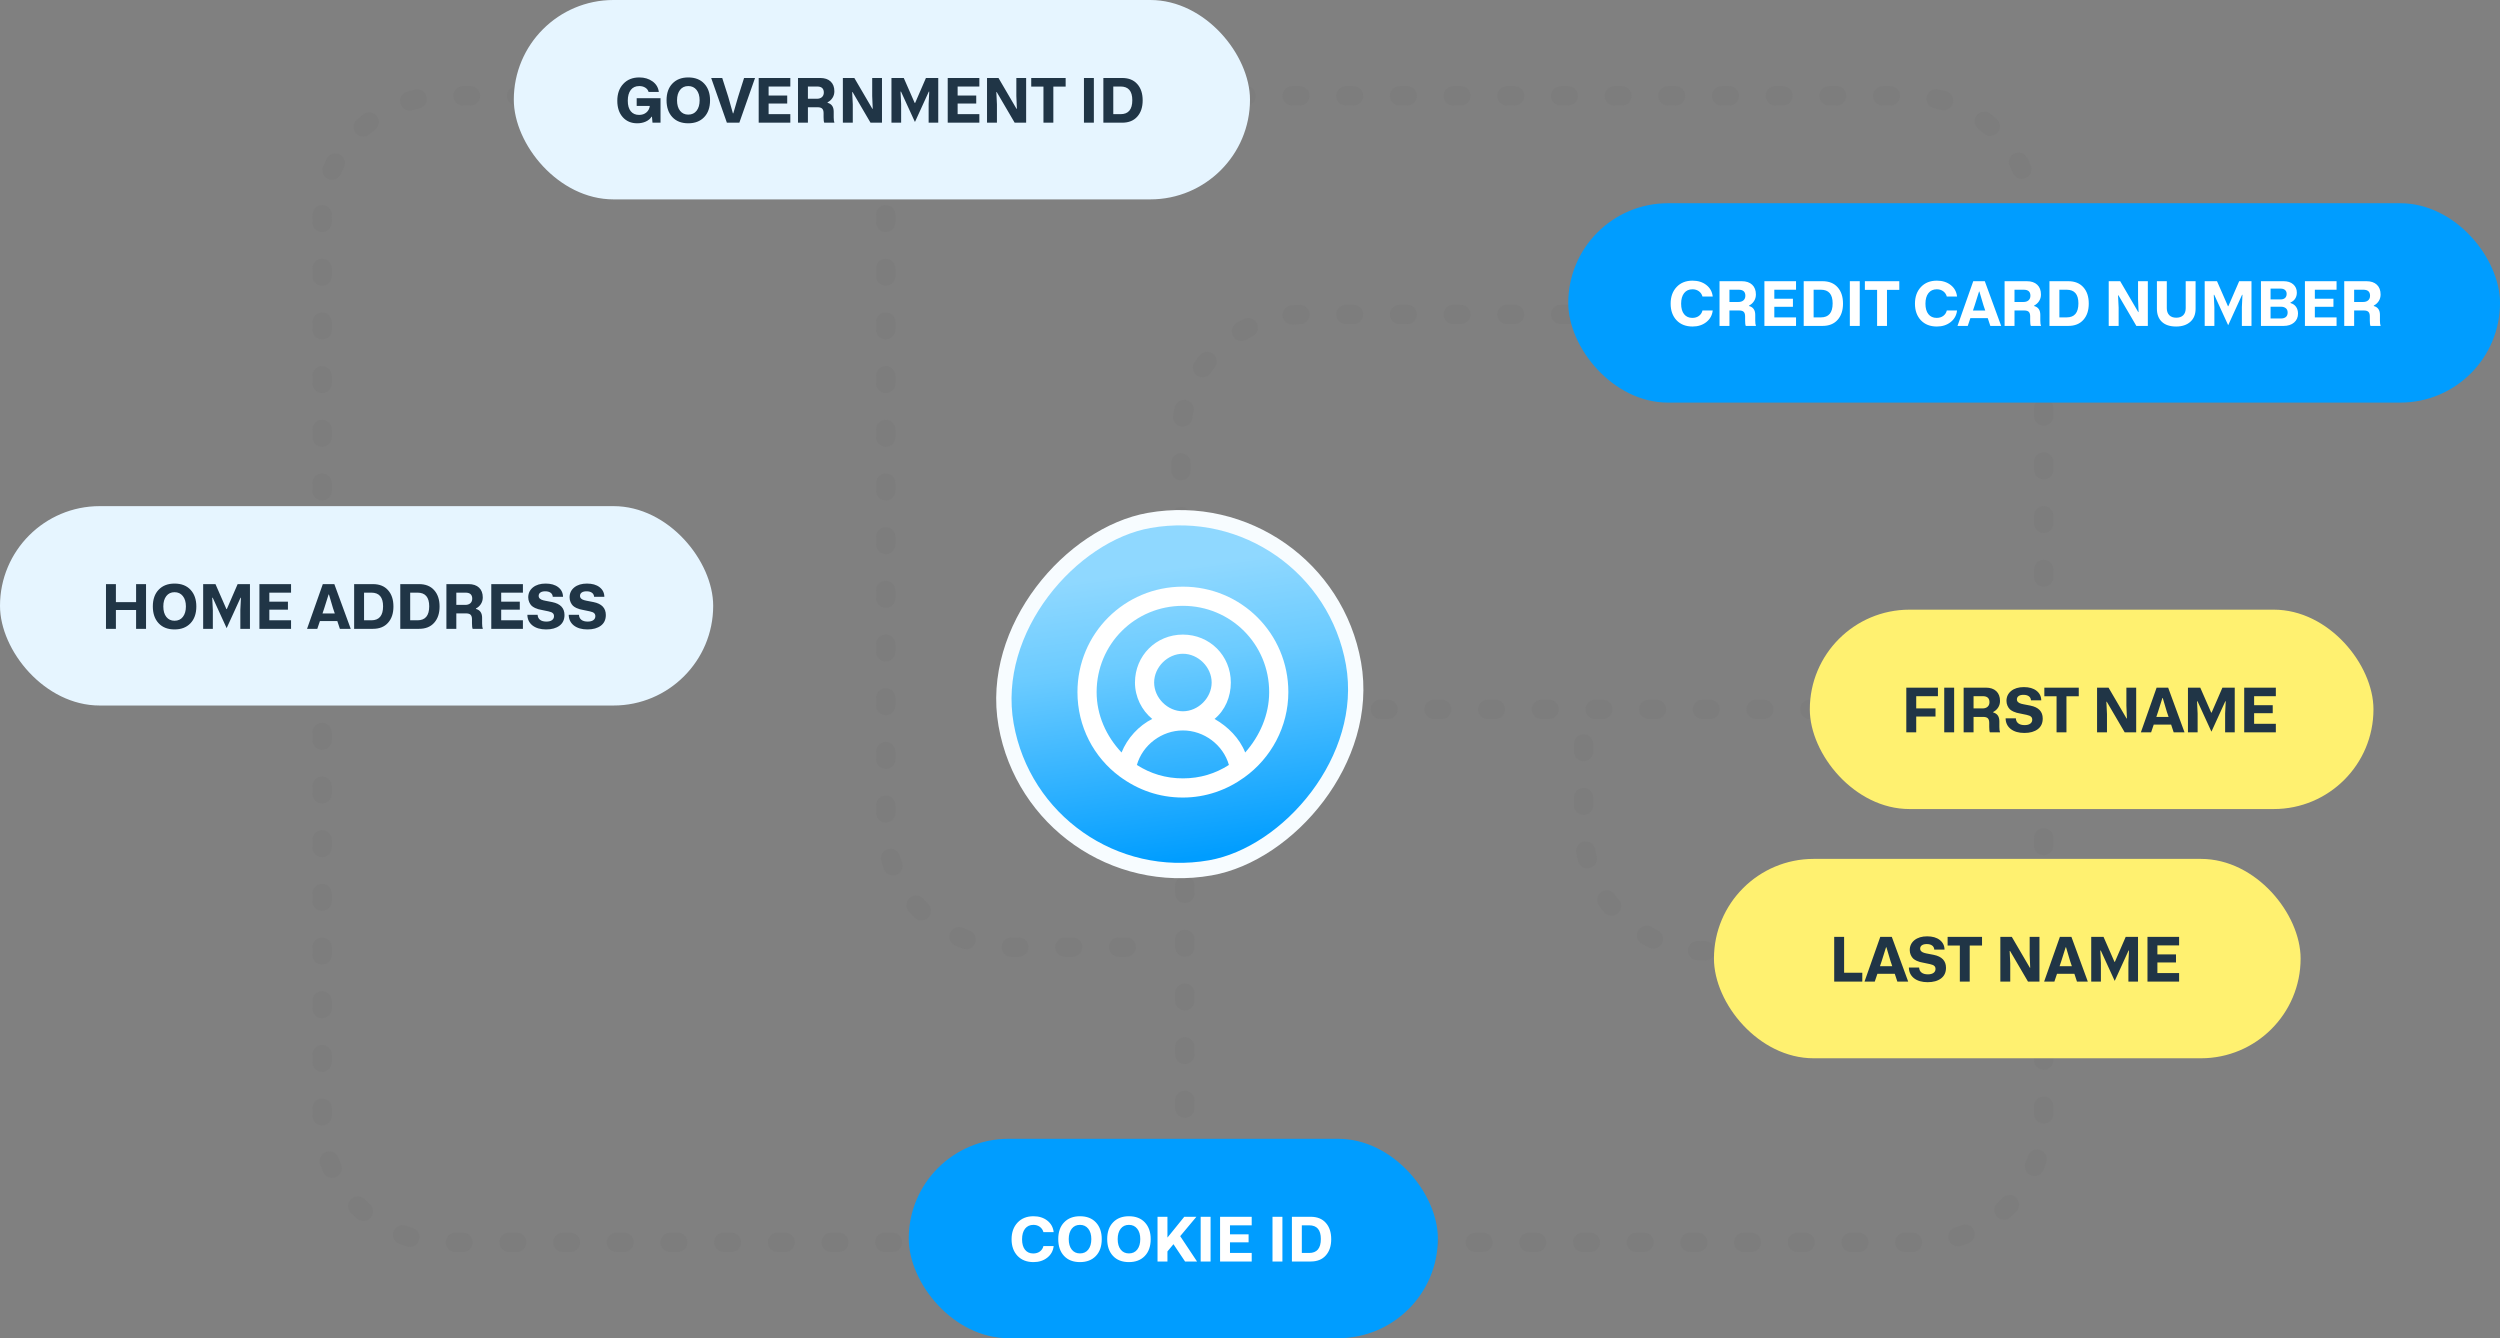<svg width="652" height="349" viewBox="0 0 652 349" fill="none" xmlns="http://www.w3.org/2000/svg">
<rect x="0" y="0" width="652" height="349" fill="#808080" stroke="none"/>
<path opacity="0.25" d="M309 303L309 204" stroke="#757575" stroke-width="5" stroke-linecap="round" stroke-dasharray="2 12"/>
<path opacity="0.25" d="M332 185L477 185" stroke="#757575" stroke-width="5" stroke-linecap="round" stroke-dasharray="2 12"/>
<path opacity="0.25" d="M84 156V57C84 39.327 98.327 25 116 25H183" stroke="#757575" stroke-width="5" stroke-linecap="round" stroke-dasharray="2 12"/>
<path opacity="0.25" d="M295 25L498 25C515.673 25 530 39.327 530 57L530 84" stroke="#757575" stroke-width="5" stroke-linecap="round" stroke-dasharray="2 12"/>
<path opacity="0.25" d="M533 92.5L533 292C533 309.673 518.673 324 501 324L116 324C98.327 324 84 309.673 84 292L84 250.5L84 177" stroke="#757575" stroke-width="5" stroke-linecap="round" stroke-dasharray="2 12"/>
<path opacity="0.25" d="M231 56V215C231 232.673 245.327 247 263 247H298" stroke="#757575" stroke-width="5" stroke-linecap="round" stroke-dasharray="2 12"/>
<path opacity="0.25" d="M479 82L340 82C322.327 82 308 96.327 308 114L308 181" stroke="#757575" stroke-width="5" stroke-linecap="round" stroke-dasharray="2 12"/>
<path opacity="0.25" d="M413 194L413 216C413 233.673 427.327 248 445 248H512" stroke="#757575" stroke-width="5" stroke-linecap="round" stroke-dasharray="2 12"/>
<rect x="237" y="297" width="138" height="52" rx="26" fill="#009DFF"/>
<path d="M272.125 324.969H274.797C274.656 326.224 274.096 327.237 273.117 328.008C272.138 328.773 270.943 329.156 269.531 329.156C267.792 329.156 266.404 328.615 265.367 327.531C264.336 326.438 263.82 324.992 263.82 323.195C263.82 321.398 264.341 319.948 265.383 318.844C266.419 317.745 267.802 317.195 269.531 317.195C270.964 317.195 272.164 317.573 273.133 318.328C274.102 319.083 274.656 320.086 274.797 321.336H272.125C271.964 320.753 271.648 320.292 271.18 319.953C270.711 319.615 270.156 319.445 269.516 319.445C268.589 319.445 267.862 319.779 267.336 320.445C266.815 321.112 266.555 322.034 266.555 323.211C266.555 324.383 266.812 325.292 267.328 325.938C267.844 326.583 268.557 326.906 269.469 326.906C270.156 326.906 270.734 326.732 271.203 326.383C271.677 326.034 271.984 325.562 272.125 324.969ZM275.992 323.156C275.992 321.297 276.503 319.841 277.523 318.789C278.539 317.727 279.917 317.195 281.656 317.195C283.432 317.195 284.823 317.737 285.828 318.82C286.833 319.904 287.336 321.349 287.336 323.156C287.336 325.036 286.818 326.51 285.781 327.578C284.76 328.63 283.385 329.156 281.656 329.156C279.885 329.156 278.497 328.615 277.492 327.531C276.492 326.453 275.992 324.995 275.992 323.156ZM278.727 323.156C278.727 324.323 278.99 325.237 279.516 325.898C280.042 326.56 280.755 326.891 281.656 326.891C282.583 326.891 283.307 326.555 283.828 325.883C284.354 325.206 284.617 324.297 284.617 323.156C284.617 322.016 284.349 321.112 283.812 320.445C283.281 319.779 282.562 319.445 281.656 319.445C280.745 319.445 280.029 319.781 279.508 320.453C278.987 321.125 278.727 322.026 278.727 323.156ZM288.758 323.156C288.758 321.297 289.268 319.841 290.289 318.789C291.305 317.727 292.682 317.195 294.422 317.195C296.198 317.195 297.589 317.737 298.594 318.82C299.599 319.904 300.102 321.349 300.102 323.156C300.102 325.036 299.583 326.51 298.547 327.578C297.526 328.63 296.151 329.156 294.422 329.156C292.651 329.156 291.263 328.615 290.258 327.531C289.258 326.453 288.758 324.995 288.758 323.156ZM291.492 323.156C291.492 324.323 291.755 325.237 292.281 325.898C292.807 326.56 293.521 326.891 294.422 326.891C295.349 326.891 296.073 326.555 296.594 325.883C297.12 325.206 297.383 324.297 297.383 323.156C297.383 322.016 297.115 321.112 296.578 320.445C296.047 319.779 295.328 319.445 294.422 319.445C293.51 319.445 292.794 319.781 292.273 320.453C291.753 321.125 291.492 322.026 291.492 323.156ZM312.188 329H309.062L306.039 324.484L304.469 326.375V329H301.883V317.336H304.469V322.758L308.859 317.336H312.023L307.797 322.391L312.188 329ZM315.719 317.336V329H313.133V317.336H315.719ZM326.445 329H318.195V317.336H326.445V319.562H320.781V321.914H325.633V324.008H320.781V326.773H326.445V329ZM334.453 317.336V329H331.867V317.336H334.453ZM341.82 329H336.93V317.336H341.82C343.523 317.336 344.841 317.865 345.773 318.922C346.711 319.969 347.18 321.388 347.18 323.18C347.18 324.956 346.711 326.367 345.773 327.414C344.841 328.471 343.523 329 341.82 329ZM339.516 319.562V326.773H341.422C343.458 326.773 344.477 325.557 344.477 323.125C344.477 320.75 343.458 319.562 341.422 319.562H339.516Z" fill="white"/>
<rect x="472" y="159" width="147" height="52" rx="26" fill="#FFF170"/>
<path d="M499.75 191H497.164V179.336H505.414V181.562H499.75V184.758H504.781V186.875H499.75V191ZM509.641 179.336V191H507.055V179.336H509.641ZM514.703 191H512.117V179.336H517.891C519.073 179.336 519.987 179.643 520.633 180.258C521.279 180.867 521.602 181.716 521.602 182.805C521.602 183.44 521.443 184.008 521.125 184.508C520.812 185.008 520.38 185.401 519.828 185.688V185.812C520.896 186.099 521.43 186.867 521.43 188.117V189.609C521.43 190.234 521.492 190.698 521.617 191H518.961C518.846 190.745 518.789 190.271 518.789 189.578V188.508C518.789 187.971 518.669 187.581 518.43 187.336C518.19 187.091 517.776 186.969 517.188 186.969H514.703V191ZM514.703 181.562V184.758H517.023C517.596 184.758 518.044 184.612 518.367 184.32C518.69 184.029 518.852 183.63 518.852 183.125C518.852 182.083 518.271 181.562 517.109 181.562H514.703ZM523.062 187.336H525.734C525.76 187.904 525.971 188.341 526.367 188.648C526.763 188.956 527.315 189.109 528.023 189.109C528.648 189.109 529.135 188.984 529.484 188.734C529.833 188.479 530.008 188.135 530.008 187.703C530.008 187.328 529.885 187.052 529.641 186.875C529.547 186.781 529.419 186.706 529.258 186.648C529.065 186.565 528.831 186.495 528.555 186.438L526.711 186.055C526.518 186.018 526.258 185.961 525.93 185.883C525.794 185.852 525.505 185.745 525.062 185.562C524.682 185.375 524.385 185.182 524.172 184.984C523.927 184.745 523.719 184.432 523.547 184.047C523.375 183.656 523.289 183.237 523.289 182.789C523.289 181.721 523.701 180.854 524.523 180.188C525.357 179.526 526.456 179.195 527.82 179.195C529.195 179.195 530.289 179.508 531.102 180.133C531.924 180.768 532.344 181.607 532.359 182.648H529.688C529.651 182.18 529.458 181.823 529.109 181.578C528.766 181.333 528.302 181.211 527.719 181.211C527.172 181.211 526.75 181.318 526.453 181.531C526.156 181.74 526.008 182.031 526.008 182.406C526.008 182.969 526.414 183.354 527.227 183.562C527.362 183.599 527.464 183.62 527.531 183.625C527.542 183.63 527.555 183.635 527.57 183.641C527.591 183.641 527.607 183.643 527.617 183.648C527.628 183.648 527.635 183.651 527.641 183.656L529.531 184.023C531.672 184.456 532.742 185.581 532.742 187.398C532.742 188.596 532.312 189.521 531.453 190.172C530.583 190.828 529.419 191.156 527.961 191.156C526.471 191.156 525.281 190.81 524.391 190.117C523.521 189.424 523.078 188.497 523.062 187.336ZM533.164 179.336H542.141V181.594H538.93V191H536.352V181.594H533.164V179.336ZM549.5 191H546.914V179.336H549.906L554.609 187.383H554.703L554.562 184.039V179.336H557.117V191H554.125L549.453 183.016H549.344L549.5 186.234V191ZM569.727 191H566.898L566.227 188.969H561.695L561.008 191H558.336L562.445 179.336H565.453L569.727 191ZM562.812 185.656L562.367 186.984H565.57L565.117 185.656L564.047 182.039H563.953L562.812 185.656ZM573.141 191H570.617V179.336H573.828L576.68 185.852H576.789L579.609 179.336H582.82V191H580.312V186.086L580.469 182.891H580.359L576.742 190.82L573.109 182.891H572.984L573.141 186.117V191ZM593.539 191H585.289V179.336H593.539V181.562H587.875V183.914H592.727V186.008H587.875V188.773H593.539V191Z" fill="#203546"/>
<rect x="134" width="192" height="52" rx="26" fill="#E6F5FF"/>
<path d="M166.047 27.633V25.602H172.266V32H170.172L170.031 30.445H169.914C169.602 30.966 169.109 31.383 168.438 31.695C167.766 32.003 167.016 32.156 166.188 32.156C164.625 32.156 163.367 31.625 162.414 30.562C161.466 29.49 160.992 28.065 160.992 26.289C160.992 24.451 161.513 22.979 162.555 21.875C163.596 20.755 164.99 20.195 166.734 20.195C168.083 20.195 169.234 20.542 170.188 21.234C171.135 21.922 171.68 22.833 171.82 23.969H169.148C169.013 23.5 168.727 23.13 168.289 22.859C167.852 22.583 167.328 22.445 166.719 22.445C165.76 22.445 165.021 22.784 164.5 23.461C163.984 24.138 163.727 25.076 163.727 26.273C163.727 27.477 163.987 28.393 164.508 29.023C165.029 29.654 165.75 29.969 166.672 29.969C167.443 29.969 168.078 29.755 168.578 29.328C169.083 28.901 169.38 28.336 169.469 27.633H166.047ZM173.836 26.156C173.836 24.297 174.346 22.841 175.367 21.789C176.383 20.727 177.76 20.195 179.5 20.195C181.276 20.195 182.667 20.737 183.672 21.82C184.677 22.904 185.18 24.349 185.18 26.156C185.18 28.037 184.661 29.51 183.625 30.578C182.604 31.63 181.229 32.156 179.5 32.156C177.729 32.156 176.341 31.615 175.336 30.531C174.336 29.453 173.836 27.995 173.836 26.156ZM176.57 26.156C176.57 27.323 176.833 28.237 177.359 28.898C177.885 29.56 178.599 29.891 179.5 29.891C180.427 29.891 181.151 29.555 181.672 28.883C182.198 28.206 182.461 27.297 182.461 26.156C182.461 25.016 182.193 24.112 181.656 23.445C181.125 22.779 180.406 22.445 179.5 22.445C178.589 22.445 177.872 22.781 177.352 23.453C176.831 24.125 176.57 25.026 176.57 26.156ZM192.82 32H189.57L185.477 20.336H188.359L189.922 25.234L191.141 29.555H191.25L192.5 25.25L194.055 20.336H196.914L192.82 32ZM206.117 32H197.867V20.336H206.117V22.562H200.453V24.914H205.305V27.008H200.453V29.773H206.117V32ZM210.703 32H208.117V20.336H213.891C215.073 20.336 215.987 20.643 216.633 21.258C217.279 21.867 217.602 22.716 217.602 23.805C217.602 24.44 217.443 25.008 217.125 25.508C216.812 26.008 216.38 26.401 215.828 26.688V26.812C216.896 27.099 217.43 27.867 217.43 29.117V30.609C217.43 31.234 217.492 31.698 217.617 32H214.961C214.846 31.745 214.789 31.271 214.789 30.578V29.508C214.789 28.971 214.669 28.581 214.43 28.336C214.19 28.091 213.776 27.969 213.188 27.969H210.703V32ZM210.703 22.562V25.758H213.023C213.596 25.758 214.044 25.612 214.367 25.32C214.69 25.029 214.852 24.63 214.852 24.125C214.852 23.083 214.271 22.562 213.109 22.562H210.703ZM222.406 32H219.82V20.336H222.812L227.516 28.383H227.609L227.469 25.039V20.336H230.023V32H227.031L222.359 24.016H222.25L222.406 27.234V32ZM235.016 32H232.492V20.336H235.703L238.555 26.852H238.664L241.484 20.336H244.695V32H242.188V27.086L242.344 23.891H242.234L238.617 31.82L234.984 23.891H234.859L235.016 27.117V32ZM255.414 32H247.164V20.336H255.414V22.562H249.75V24.914H254.602V27.008H249.75V29.773H255.414V32ZM260 32H257.414V20.336H260.406L265.109 28.383H265.203L265.062 25.039V20.336H267.617V32H264.625L259.953 24.016H259.844L260 27.234V32ZM268.945 20.336H277.922V22.594H274.711V32H272.133V22.594H268.945V20.336ZM285.281 20.336V32H282.695V20.336H285.281ZM292.648 32H287.758V20.336H292.648C294.352 20.336 295.669 20.865 296.602 21.922C297.539 22.969 298.008 24.388 298.008 26.18C298.008 27.956 297.539 29.367 296.602 30.414C295.669 31.471 294.352 32 292.648 32ZM290.344 22.562V29.773H292.25C294.286 29.773 295.305 28.557 295.305 26.125C295.305 23.75 294.286 22.562 292.25 22.562H290.344Z" fill="#203546"/>
<rect y="132" width="186" height="52" rx="26" fill="#E6F5FF"/>
<path d="M30.227 164H27.641V152.336H30.227V157.039H35.492V152.336H38.086V164H35.492V159.086H30.227V164ZM39.859 158.156C39.859 156.297 40.37 154.841 41.391 153.789C42.406 152.727 43.784 152.195 45.523 152.195C47.3 152.195 48.69 152.737 49.695 153.82C50.701 154.904 51.203 156.349 51.203 158.156C51.203 160.036 50.685 161.51 49.648 162.578C48.628 163.63 47.253 164.156 45.523 164.156C43.753 164.156 42.365 163.615 41.359 162.531C40.359 161.453 39.859 159.995 39.859 158.156ZM42.594 158.156C42.594 159.323 42.857 160.237 43.383 160.898C43.909 161.56 44.622 161.891 45.523 161.891C46.451 161.891 47.175 161.555 47.695 160.883C48.221 160.206 48.484 159.297 48.484 158.156C48.484 157.016 48.216 156.112 47.68 155.445C47.148 154.779 46.43 154.445 45.523 154.445C44.612 154.445 43.896 154.781 43.375 155.453C42.854 156.125 42.594 157.026 42.594 158.156ZM55.508 164H52.984V152.336H56.195L59.047 158.852H59.156L61.977 152.336H65.188V164H62.68V159.086L62.836 155.891H62.727L59.109 163.82L55.477 155.891H55.352L55.508 159.117V164ZM75.906 164H67.656V152.336H75.906V154.562H70.242V156.914H75.094V159.008H70.242V161.773H75.906V164ZM91.469 164H88.641L87.969 161.969H83.438L82.75 164H80.078L84.188 152.336H87.195L91.469 164ZM84.555 158.656L84.109 159.984H87.312L86.859 158.656L85.789 155.039H85.695L84.555 158.656ZM97.25 164H92.359V152.336H97.25C98.953 152.336 100.271 152.865 101.203 153.922C102.141 154.969 102.609 156.388 102.609 158.18C102.609 159.956 102.141 161.367 101.203 162.414C100.271 163.471 98.953 164 97.25 164ZM94.945 154.562V161.773H96.852C98.888 161.773 99.906 160.557 99.906 158.125C99.906 155.75 98.888 154.562 96.852 154.562H94.945ZM109.281 164H104.391V152.336H109.281C110.984 152.336 112.302 152.865 113.234 153.922C114.172 154.969 114.641 156.388 114.641 158.18C114.641 159.956 114.172 161.367 113.234 162.414C112.302 163.471 110.984 164 109.281 164ZM106.977 154.562V161.773H108.883C110.919 161.773 111.938 160.557 111.938 158.125C111.938 155.75 110.919 154.562 108.883 154.562H106.977ZM119.008 164H116.422V152.336H122.195C123.378 152.336 124.292 152.643 124.938 153.258C125.583 153.867 125.906 154.716 125.906 155.805C125.906 156.44 125.747 157.008 125.43 157.508C125.117 158.008 124.685 158.401 124.133 158.688V158.812C125.201 159.099 125.734 159.867 125.734 161.117V162.609C125.734 163.234 125.797 163.698 125.922 164H123.266C123.151 163.745 123.094 163.271 123.094 162.578V161.508C123.094 160.971 122.974 160.581 122.734 160.336C122.495 160.091 122.081 159.969 121.492 159.969H119.008V164ZM119.008 154.562V157.758H121.328C121.901 157.758 122.349 157.612 122.672 157.32C122.995 157.029 123.156 156.63 123.156 156.125C123.156 155.083 122.576 154.562 121.414 154.562H119.008ZM136.375 164H128.125V152.336H136.375V154.562H130.711V156.914H135.563V159.008H130.711V161.773H136.375V164ZM137.539 160.336H140.211C140.237 160.904 140.448 161.341 140.844 161.648C141.24 161.956 141.792 162.109 142.5 162.109C143.125 162.109 143.612 161.984 143.961 161.734C144.31 161.479 144.484 161.135 144.484 160.703C144.484 160.328 144.362 160.052 144.117 159.875C144.023 159.781 143.896 159.706 143.734 159.648C143.542 159.565 143.307 159.495 143.031 159.438L141.188 159.055C140.995 159.018 140.734 158.961 140.406 158.883C140.271 158.852 139.982 158.745 139.539 158.562C139.159 158.375 138.862 158.182 138.648 157.984C138.404 157.745 138.195 157.432 138.023 157.047C137.852 156.656 137.766 156.237 137.766 155.789C137.766 154.721 138.177 153.854 139 153.188C139.833 152.526 140.932 152.195 142.297 152.195C143.672 152.195 144.766 152.508 145.578 153.133C146.401 153.768 146.82 154.607 146.836 155.648H144.164C144.128 155.18 143.935 154.823 143.586 154.578C143.242 154.333 142.779 154.211 142.195 154.211C141.648 154.211 141.227 154.318 140.93 154.531C140.633 154.74 140.484 155.031 140.484 155.406C140.484 155.969 140.891 156.354 141.703 156.562C141.839 156.599 141.94 156.62 142.008 156.625C142.018 156.63 142.031 156.635 142.047 156.641C142.068 156.641 142.083 156.643 142.094 156.648C142.104 156.648 142.112 156.651 142.117 156.656L144.008 157.023C146.148 157.456 147.219 158.581 147.219 160.398C147.219 161.596 146.789 162.521 145.93 163.172C145.06 163.828 143.896 164.156 142.438 164.156C140.948 164.156 139.758 163.81 138.867 163.117C137.997 162.424 137.555 161.497 137.539 160.336ZM148.32 160.336H150.992C151.018 160.904 151.229 161.341 151.625 161.648C152.021 161.956 152.573 162.109 153.281 162.109C153.906 162.109 154.393 161.984 154.742 161.734C155.091 161.479 155.266 161.135 155.266 160.703C155.266 160.328 155.143 160.052 154.898 159.875C154.805 159.781 154.677 159.706 154.516 159.648C154.323 159.565 154.089 159.495 153.813 159.438L151.969 159.055C151.776 159.018 151.516 158.961 151.188 158.883C151.052 158.852 150.763 158.745 150.32 158.562C149.94 158.375 149.643 158.182 149.43 157.984C149.185 157.745 148.977 157.432 148.805 157.047C148.633 156.656 148.547 156.237 148.547 155.789C148.547 154.721 148.958 153.854 149.781 153.188C150.615 152.526 151.714 152.195 153.078 152.195C154.453 152.195 155.547 152.508 156.359 153.133C157.182 153.768 157.602 154.607 157.617 155.648H154.945C154.909 155.18 154.716 154.823 154.367 154.578C154.023 154.333 153.56 154.211 152.977 154.211C152.43 154.211 152.008 154.318 151.711 154.531C151.414 154.74 151.266 155.031 151.266 155.406C151.266 155.969 151.672 156.354 152.484 156.562C152.62 156.599 152.721 156.62 152.789 156.625C152.8 156.63 152.813 156.635 152.828 156.641C152.849 156.641 152.865 156.643 152.875 156.648C152.885 156.648 152.893 156.651 152.898 156.656L154.789 157.023C156.93 157.456 158 158.581 158 160.398C158 161.596 157.57 162.521 156.711 163.172C155.841 163.828 154.677 164.156 153.219 164.156C151.729 164.156 150.539 163.81 149.648 163.117C148.779 162.424 148.336 161.497 148.32 160.336Z" fill="#203546"/>
<rect x="447" y="224" width="153" height="52" rx="26" fill="#FFF170"/>
<path d="M485.688 256H478.359V244.336H480.945V253.695H485.688V256ZM497.656 256H494.828L494.156 253.969H489.625L488.938 256H486.266L490.375 244.336H493.383L497.656 256ZM490.742 250.656L490.297 251.984H493.5L493.047 250.656L491.977 247.039H491.883L490.742 250.656ZM497.836 252.336H500.508C500.534 252.904 500.745 253.341 501.141 253.648C501.536 253.956 502.089 254.109 502.797 254.109C503.422 254.109 503.909 253.984 504.258 253.734C504.607 253.479 504.781 253.135 504.781 252.703C504.781 252.328 504.659 252.052 504.414 251.875C504.32 251.781 504.193 251.706 504.031 251.648C503.839 251.565 503.604 251.495 503.328 251.438L501.484 251.055C501.292 251.018 501.031 250.961 500.703 250.883C500.568 250.852 500.279 250.745 499.836 250.562C499.456 250.375 499.159 250.182 498.945 249.984C498.701 249.745 498.492 249.432 498.32 249.047C498.148 248.656 498.062 248.237 498.062 247.789C498.062 246.721 498.474 245.854 499.297 245.188C500.13 244.526 501.229 244.195 502.594 244.195C503.969 244.195 505.062 244.508 505.875 245.133C506.698 245.768 507.117 246.607 507.133 247.648H504.461C504.424 247.18 504.232 246.823 503.883 246.578C503.539 246.333 503.076 246.211 502.492 246.211C501.945 246.211 501.523 246.318 501.227 246.531C500.93 246.74 500.781 247.031 500.781 247.406C500.781 247.969 501.188 248.354 502 248.562C502.135 248.599 502.237 248.62 502.305 248.625C502.315 248.63 502.328 248.635 502.344 248.641C502.365 248.641 502.38 248.643 502.391 248.648C502.401 248.648 502.409 248.651 502.414 248.656L504.305 249.023C506.445 249.456 507.516 250.581 507.516 252.398C507.516 253.596 507.086 254.521 506.227 255.172C505.357 255.828 504.193 256.156 502.734 256.156C501.245 256.156 500.055 255.81 499.164 255.117C498.294 254.424 497.852 253.497 497.836 252.336ZM507.938 244.336H516.914V246.594H513.703V256H511.125V246.594H507.938V244.336ZM524.273 256H521.688V244.336H524.68L529.383 252.383H529.477L529.336 249.039V244.336H531.891V256H528.898L524.227 248.016H524.117L524.273 251.234V256ZM544.5 256H541.672L541 253.969H536.469L535.781 256H533.109L537.219 244.336H540.227L544.5 256ZM537.586 250.656L537.141 251.984H540.344L539.891 250.656L538.82 247.039H538.727L537.586 250.656ZM547.914 256H545.391V244.336H548.602L551.453 250.852H551.562L554.383 244.336H557.594V256H555.086V251.086L555.242 247.891H555.133L551.516 255.82L547.883 247.891H547.758L547.914 251.117V256ZM568.312 256H560.062V244.336H568.312V246.562H562.648V248.914H567.5V251.008H562.648V253.773H568.312V256Z" fill="#203546"/>
<rect x="409" y="53" width="243" height="52" rx="26" fill="#009DFF"/>
<path d="M444.008 80.969H446.68C446.539 82.224 445.979 83.237 445 84.008C444.021 84.773 442.826 85.156 441.414 85.156C439.674 85.156 438.286 84.615 437.25 83.531C436.219 82.438 435.703 80.992 435.703 79.195C435.703 77.398 436.224 75.948 437.266 74.844C438.302 73.745 439.685 73.195 441.414 73.195C442.846 73.195 444.047 73.573 445.016 74.328C445.984 75.083 446.539 76.086 446.68 77.336H444.008C443.846 76.753 443.531 76.292 443.062 75.953C442.594 75.615 442.039 75.445 441.398 75.445C440.471 75.445 439.745 75.779 439.219 76.445C438.698 77.112 438.438 78.034 438.438 79.211C438.438 80.383 438.695 81.292 439.211 81.938C439.727 82.583 440.44 82.906 441.352 82.906C442.039 82.906 442.617 82.732 443.086 82.383C443.56 82.034 443.867 81.562 444.008 80.969ZM451.039 85H448.453V73.336H454.227C455.409 73.336 456.323 73.643 456.969 74.258C457.615 74.867 457.938 75.716 457.938 76.805C457.938 77.44 457.779 78.008 457.461 78.508C457.148 79.008 456.716 79.401 456.164 79.688V79.812C457.232 80.099 457.766 80.867 457.766 82.117V83.609C457.766 84.234 457.828 84.698 457.953 85H455.297C455.182 84.745 455.125 84.271 455.125 83.578V82.508C455.125 81.971 455.005 81.581 454.766 81.336C454.526 81.091 454.112 80.969 453.523 80.969H451.039V85ZM451.039 75.562V78.758H453.359C453.932 78.758 454.38 78.612 454.703 78.32C455.026 78.029 455.188 77.63 455.188 77.125C455.188 76.083 454.607 75.562 453.445 75.562H451.039ZM468.406 85H460.156V73.336H468.406V75.562H462.742V77.914H467.594V80.008H462.742V82.773H468.406V85ZM475.297 85H470.406V73.336H475.297C477 73.336 478.318 73.865 479.25 74.922C480.188 75.969 480.656 77.388 480.656 79.18C480.656 80.956 480.188 82.367 479.25 83.414C478.318 84.471 477 85 475.297 85ZM472.992 75.562V82.773H474.898C476.935 82.773 477.953 81.557 477.953 79.125C477.953 76.75 476.935 75.562 474.898 75.562H472.992ZM485.023 73.336V85H482.438V73.336H485.023ZM486.359 73.336H495.336V75.594H492.125V85H489.547V75.594H486.359V73.336ZM507.727 80.969H510.398C510.258 82.224 509.698 83.237 508.719 84.008C507.74 84.773 506.544 85.156 505.133 85.156C503.393 85.156 502.005 84.615 500.969 83.531C499.938 82.438 499.422 80.992 499.422 79.195C499.422 77.398 499.943 75.948 500.984 74.844C502.021 73.745 503.404 73.195 505.133 73.195C506.565 73.195 507.766 73.573 508.734 74.328C509.703 75.083 510.258 76.086 510.398 77.336H507.727C507.565 76.753 507.25 76.292 506.781 75.953C506.312 75.615 505.758 75.445 505.117 75.445C504.19 75.445 503.464 75.779 502.938 76.445C502.417 77.112 502.156 78.034 502.156 79.211C502.156 80.383 502.414 81.292 502.93 81.938C503.445 82.583 504.159 82.906 505.07 82.906C505.758 82.906 506.336 82.732 506.805 82.383C507.279 82.034 507.586 81.562 507.727 80.969ZM521.906 85H519.078L518.406 82.969H513.875L513.188 85H510.516L514.625 73.336H517.633L521.906 85ZM514.992 79.656L514.547 80.984H517.75L517.297 79.656L516.227 76.039H516.133L514.992 79.656ZM525.383 85H522.797V73.336H528.57C529.753 73.336 530.667 73.643 531.312 74.258C531.958 74.867 532.281 75.716 532.281 76.805C532.281 77.44 532.122 78.008 531.805 78.508C531.492 79.008 531.06 79.401 530.508 79.688V79.812C531.576 80.099 532.109 80.867 532.109 82.117V83.609C532.109 84.234 532.172 84.698 532.297 85H529.641C529.526 84.745 529.469 84.271 529.469 83.578V82.508C529.469 81.971 529.349 81.581 529.109 81.336C528.87 81.091 528.456 80.969 527.867 80.969H525.383V85ZM525.383 75.562V78.758H527.703C528.276 78.758 528.724 78.612 529.047 78.32C529.37 78.029 529.531 77.63 529.531 77.125C529.531 76.083 528.951 75.562 527.789 75.562H525.383ZM539.391 85H534.5V73.336H539.391C541.094 73.336 542.411 73.865 543.344 74.922C544.281 75.969 544.75 77.388 544.75 79.18C544.75 80.956 544.281 82.367 543.344 83.414C542.411 84.471 541.094 85 539.391 85ZM537.086 75.562V82.773H538.992C541.029 82.773 542.047 81.557 542.047 79.125C542.047 76.75 541.029 75.562 538.992 75.562H537.086ZM552.539 85H549.953V73.336H552.945L557.648 81.383H557.742L557.602 78.039V73.336H560.156V85H557.164L552.492 77.016H552.383L552.539 80.234V85ZM562.523 80.539V73.336H565.102V80.375C565.102 81.151 565.318 81.76 565.75 82.203C566.188 82.641 566.794 82.859 567.57 82.859C568.346 82.859 568.951 82.646 569.383 82.219C569.815 81.787 570.031 81.172 570.031 80.375V73.336H572.609V80.539C572.609 81.987 572.151 83.117 571.234 83.93C570.312 84.747 569.083 85.156 567.547 85.156C565.917 85.156 564.672 84.747 563.812 83.93C562.953 83.112 562.523 81.982 562.523 80.539ZM577.508 85H574.984V73.336H578.195L581.047 79.852H581.156L583.977 73.336H587.188V85H584.68V80.086L584.836 76.891H584.727L581.109 84.82L577.477 76.891H577.352L577.508 80.117V85ZM595.555 85H589.656V73.336H595.555C596.612 73.336 597.451 73.607 598.07 74.148C598.701 74.701 599.016 75.422 599.016 76.312C599.016 76.917 598.87 77.443 598.578 77.891C598.286 78.338 597.878 78.672 597.352 78.891V79.031C597.992 79.213 598.479 79.544 598.812 80.023C599.151 80.503 599.32 81.088 599.32 81.781C599.32 82.75 598.979 83.529 598.297 84.117C597.615 84.706 596.701 85 595.555 85ZM592.164 75.273V78.086H594.805C595.284 78.086 595.661 77.961 595.938 77.711C596.219 77.456 596.359 77.102 596.359 76.648C596.359 76.211 596.219 75.872 595.938 75.633C595.661 75.393 595.284 75.273 594.805 75.273H592.164ZM592.164 79.992V83.062H594.867C595.398 83.062 595.823 82.935 596.141 82.68C596.458 82.419 596.617 82.031 596.617 81.516C596.617 81.005 596.456 80.625 596.133 80.375C595.81 80.12 595.388 79.992 594.867 79.992H592.164ZM609.375 85H601.125V73.336H609.375V75.562H603.711V77.914H608.562V80.008H603.711V82.773H609.375V85ZM613.961 85H611.375V73.336H617.148C618.331 73.336 619.245 73.643 619.891 74.258C620.536 74.867 620.859 75.716 620.859 76.805C620.859 77.44 620.701 78.008 620.383 78.508C620.07 79.008 619.638 79.401 619.086 79.688V79.812C620.154 80.099 620.688 80.867 620.688 82.117V83.609C620.688 84.234 620.75 84.698 620.875 85H618.219C618.104 84.745 618.047 84.271 618.047 83.578V82.508C618.047 81.971 617.927 81.581 617.688 81.336C617.448 81.091 617.034 80.969 616.445 80.969H613.961V85ZM613.961 75.562V78.758H616.281C616.854 78.758 617.302 78.612 617.625 78.32C617.948 78.029 618.109 77.63 618.109 77.125C618.109 76.083 617.529 75.562 616.367 75.562H613.961Z" fill="white"/>
<rect x="270.378" y="234.317" width="92" height="92" rx="46" transform="rotate(-100 270.378 234.317)" fill="url(#paint0_linear)" stroke="#F7FCFF" stroke-width="4"/>
<path d="M292 202.5C296.75 206 302.25 208 308.5 208C314.5 208 320 206 324.5 202.75C331.5 197.75 336 189.5 336 180.5C336 165.25 323.75 153 308.5 153C293.25 153 281 165.25 281 180.5C281 189.5 285.25 197.5 292 202.5ZM308.5 203C304 203 300 201.75 296.5 199.5C298 194.25 303 190.5 308.5 190.5C314 190.5 319 194.25 320.5 199.5C317 201.75 313 203 308.5 203ZM301 178C301 174 304.5 170.5 308.5 170.5C312.5 170.5 316 174 316 178C316 182 312.5 185.5 308.5 185.5C304.5 185.5 301 182 301 178ZM308.5 158C321 158 331 168 331 180.5C331 186.5 328.5 192 324.75 196.25C323.25 192.5 320.25 189.5 316.75 187.5C319.5 185.25 321 181.75 321 178C321 171 315.5 165.5 308.5 165.5C301.5 165.5 296 171 296 178C296 181.75 297.75 185.25 300.5 187.5C297 189.25 294 192.5 292.5 196.25C288.5 192 286 186.5 286 180.5C286 168 296 158 308.5 158Z" fill="white"/>
<defs>
<linearGradient id="paint0_linear" x1="275.017" y1="242.476" x2="350.536" y2="245.28" gradientUnits="userSpaceOnUse">
<stop stop-color="#009DFF"/>
<stop offset="0.685" stop-color="#6BCBFF"/>
<stop offset="1" stop-color="#8FD8FF"/>
</linearGradient>
</defs>
</svg>
